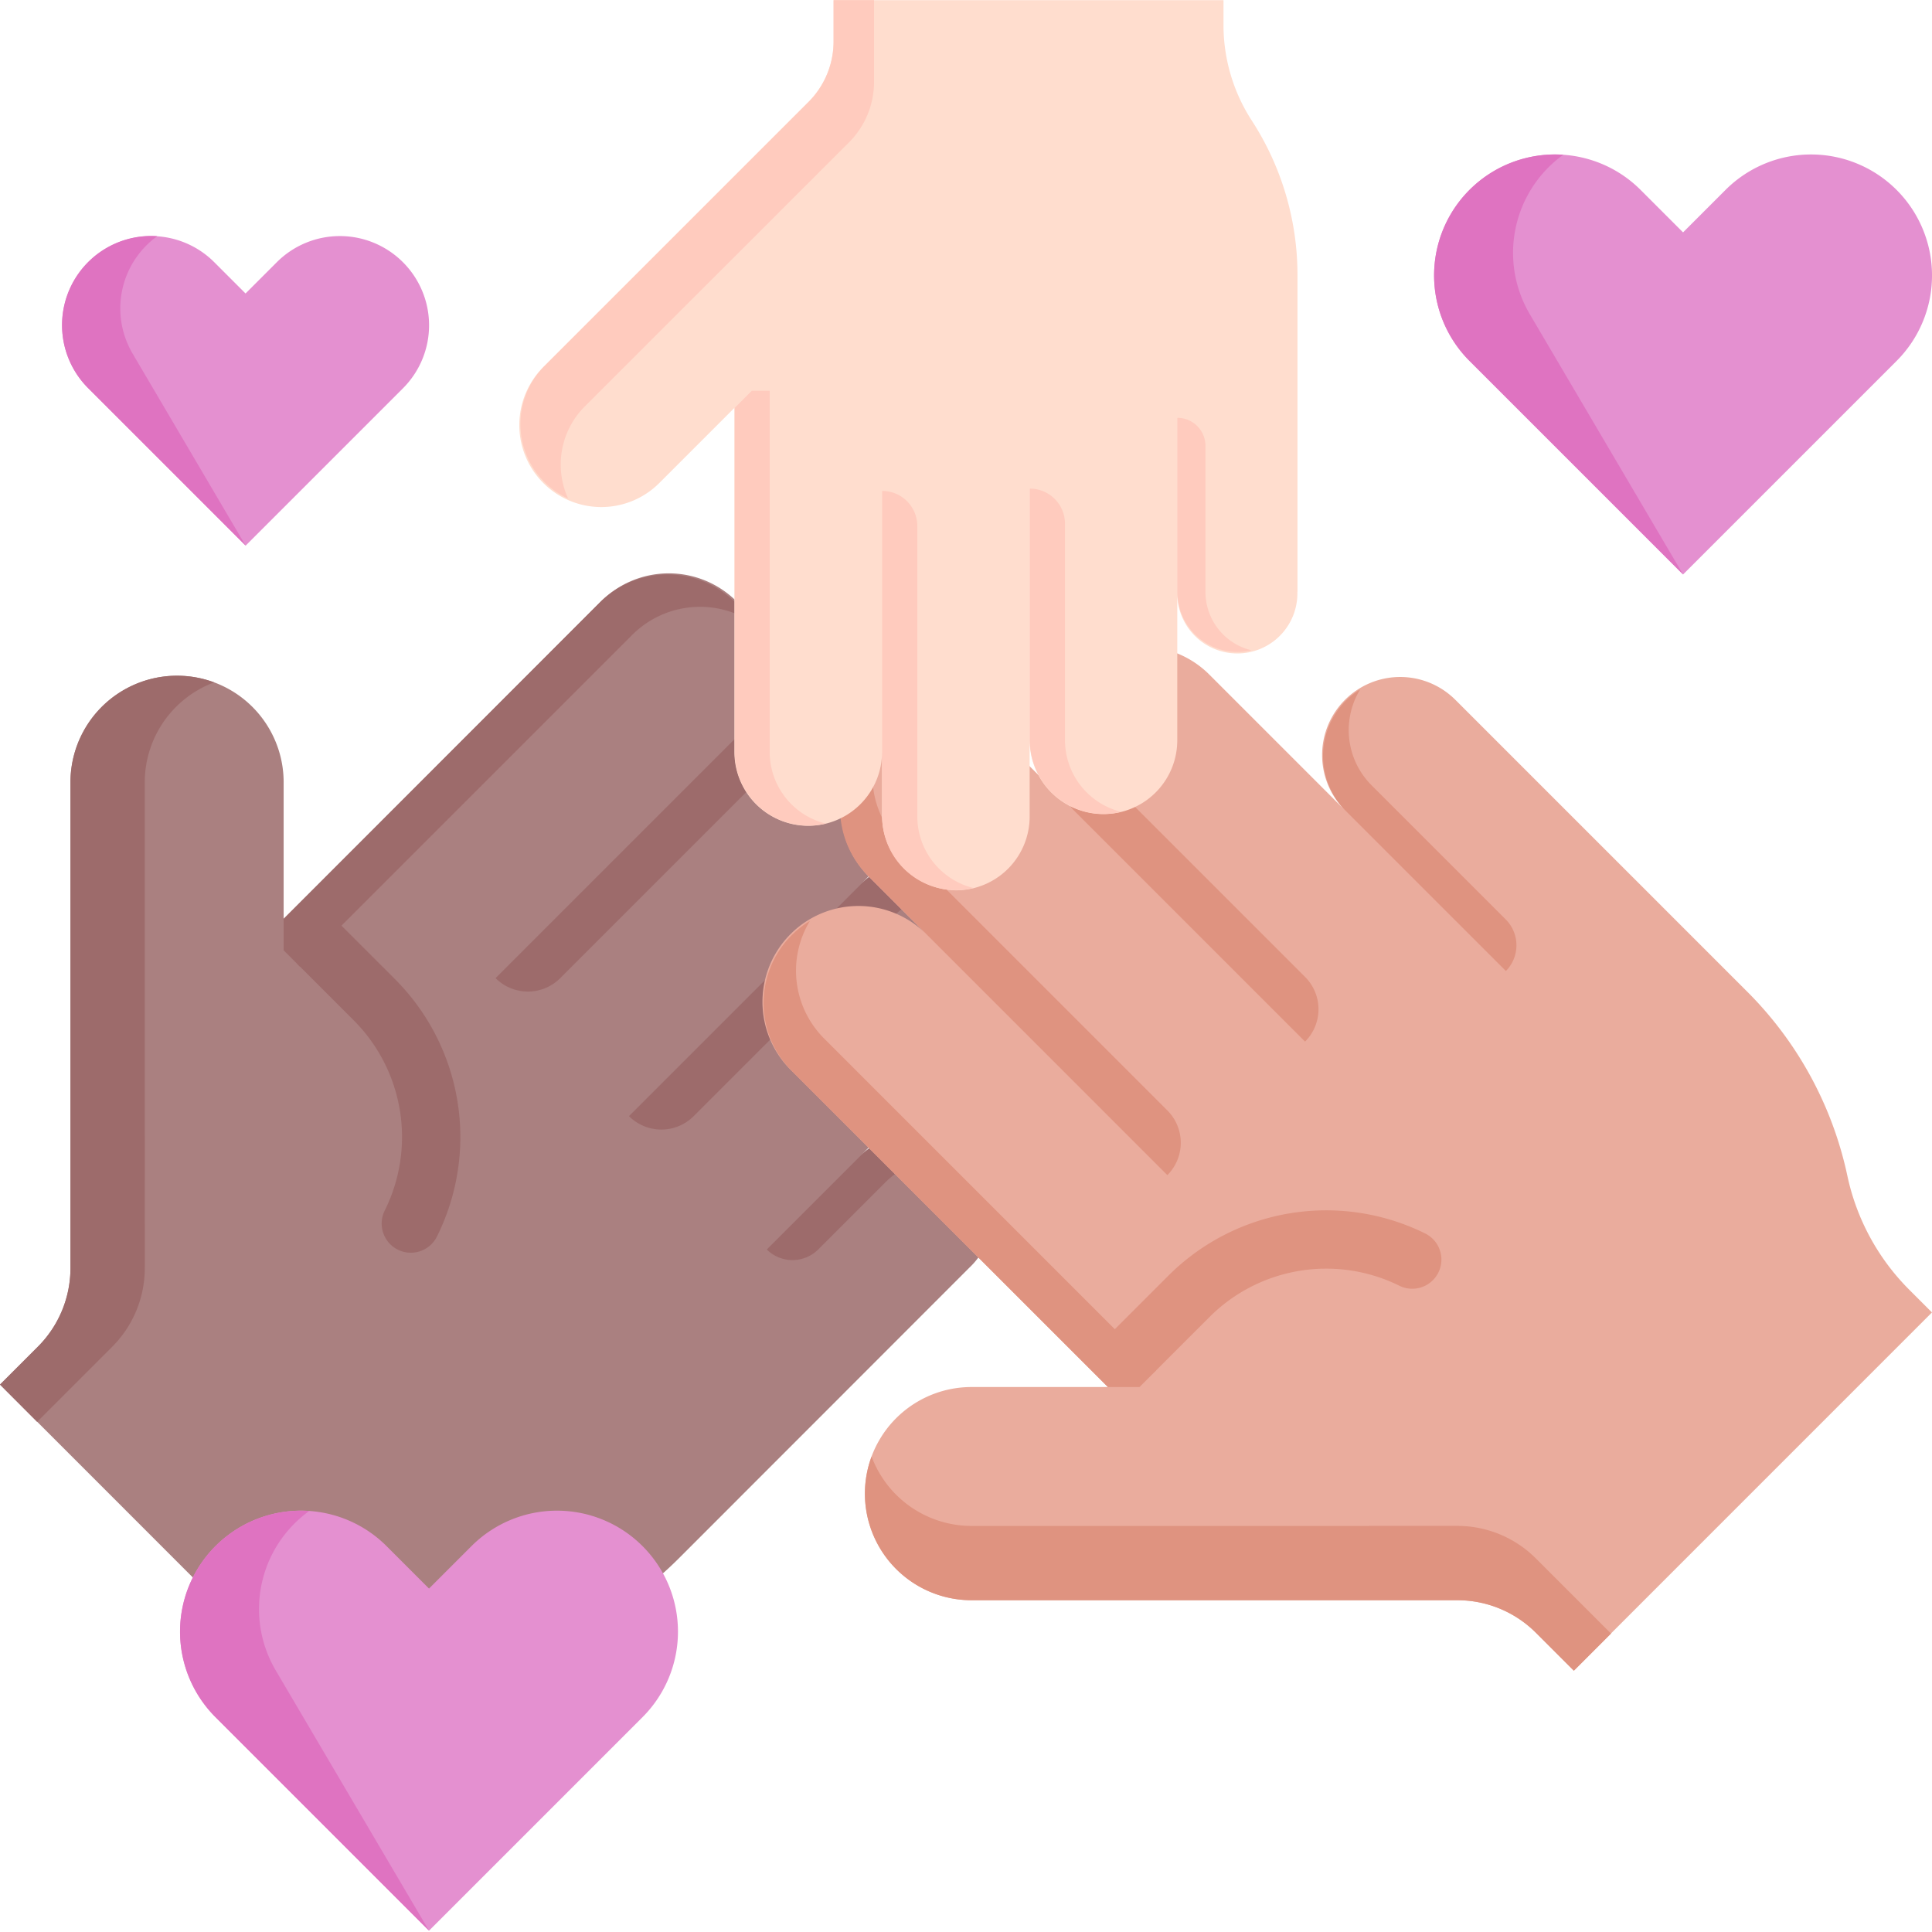<svg xmlns="http://www.w3.org/2000/svg" width="54" height="54" viewBox="0 0 54 54">
  <g id="Raggruppa_1734" data-name="Raggruppa 1734" transform="translate(1707 5232)">
    <rect id="Rettangolo_2375" data-name="Rettangolo 2375" width="54" height="54" transform="translate(-1707 -5232)" fill="#fff"/>
    <g id="foster-family" transform="translate(-1707 -5232.195)">
      <g id="Raggruppa_1711" data-name="Raggruppa 1711" transform="translate(0 16.252)">
        <g id="Raggruppa_1706" data-name="Raggruppa 1706">
          <path id="Tracciato_1913" data-name="Tracciato 1913" d="M27.113,171.755,18.972,179.9a10.309,10.309,0,0,1-5.142,2.793h0a6.384,6.384,0,0,0-3.182,1.729l-.635.635L0,175.041l1.06-1.06a3.106,3.106,0,0,0,.91-2.2V158.207a2.979,2.979,0,1,1,5.958,0v3.815l8.838-8.838a2.681,2.681,0,1,1,3.791,3.791l1.624-1.624a2.725,2.725,0,0,1,3.841-.017,2.68,2.68,0,0,1-.016,3.775l-1.959,1.959a2.681,2.681,0,1,1,3.791,3.792l-3.811,3.811a2.182,2.182,0,1,1,3.086,3.085Z" transform="translate(0 -152.399)" fill="#aa8080"/>
        </g>
        <g id="Raggruppa_1707" data-name="Raggruppa 1707" transform="translate(21.432 15.631)">
          <path id="Tracciato_1914" data-name="Tracciato 1914" d="M203.205,303.841l2.6-2.6a2.181,2.181,0,0,1,3.4.4,2.182,2.182,0,0,0-2.682.319l-1.874,1.874A1.021,1.021,0,0,1,203.205,303.841Z" transform="translate(-203.205 -300.605)" fill="#9d6b6b"/>
        </g>
        <g id="Raggruppa_1708" data-name="Raggruppa 1708" transform="translate(7.928)">
          <path id="Tracciato_1915" data-name="Tracciato 1915" d="M88.192,153.69a2.682,2.682,0,0,0-3.286.4l-9.277,9.277-.463-.463v-.878L84,153.184a2.68,2.68,0,0,1,4.188.506Z" transform="translate(-75.166 -152.399)" fill="#9d6b6b"/>
          <path id="Tracciato_1916" data-name="Tracciato 1916" d="M131.329,181.777l8.363-8.363a2.681,2.681,0,0,1,4.188.506,2.682,2.682,0,0,0-3.286.4l-7.461,7.461A1.277,1.277,0,0,1,131.329,181.777Z" transform="translate(-125.406 -170.495)" fill="#9d6b6b"/>
          <path id="Tracciato_1917" data-name="Tracciato 1917" d="M166.714,234.4l6.464-6.464a2.681,2.681,0,0,1,4.188.506,2.683,2.683,0,0,0-3.286.4l-5.562,5.562a1.277,1.277,0,0,1-1.805,0Z" transform="translate(-157.059 -219.263)" fill="#9d6b6b"/>
        </g>
        <g id="Raggruppa_1709" data-name="Raggruppa 1709" transform="translate(0 2.83)">
          <path id="Tracciato_1918" data-name="Tracciato 1918" d="M4.048,195.783a3.106,3.106,0,0,1-.91,2.2l-2.1,2.1L0,199.042l1.06-1.06a3.107,3.107,0,0,0,.91-2.2V182.208a2.98,2.98,0,0,1,4.016-2.793,2.983,2.983,0,0,0-1.939,2.793Z" transform="translate(-0.001 -179.229)" fill="#9d6b6b"/>
        </g>
        <g id="Raggruppa_1710" data-name="Raggruppa 1710" transform="translate(8.152 9.574)">
          <path id="Tracciato_1919" data-name="Tracciato 1919" d="M80.626,252.554a.815.815,0,0,1-.729-1.178,4.613,4.613,0,0,0-.87-5.321l-1.493-1.493a.815.815,0,1,1,1.152-1.152l1.493,1.493a6.241,6.241,0,0,1,1.177,7.2A.815.815,0,0,1,80.626,252.554Z" transform="translate(-77.296 -243.171)" fill="#9d6b6b"/>
        </g>
      </g>
      <g id="Raggruppa_1717" data-name="Raggruppa 1717" transform="translate(21.345 18.267)">
        <g id="Raggruppa_1712" data-name="Raggruppa 1712">
          <path id="Tracciato_1920" data-name="Tracciato 1920" d="M221.735,173.017l8.141,8.141a10.309,10.309,0,0,1,2.793,5.142h0a6.384,6.384,0,0,0,1.729,3.182l.635.635L225.021,200.13l-1.06-1.06a3.107,3.107,0,0,0-2.2-.91H208.187a2.979,2.979,0,1,1,0-5.958H212l-8.838-8.838a2.681,2.681,0,1,1,3.791-3.791l-1.624-1.624a2.725,2.725,0,0,1-.017-3.841,2.68,2.68,0,0,1,3.775.016l1.959,1.959a2.681,2.681,0,1,1,3.792-3.791l3.811,3.811a2.182,2.182,0,1,1,3.085-3.086Z" transform="translate(-202.379 -171.506)" fill="#eaac9d"/>
        </g>
        <g id="Raggruppa_1713" data-name="Raggruppa 1713" transform="translate(15.631 1.192)">
          <path id="Tracciato_1921" data-name="Tracciato 1921" d="M355.7,190.686l-4.472-4.472a2.181,2.181,0,0,1,.4-3.4,2.182,2.182,0,0,0,.319,2.682l3.75,3.75A1.022,1.022,0,0,1,355.7,190.686Z" transform="translate(-350.586 -182.81)" fill="#df9380"/>
        </g>
        <g id="Raggruppa_1714" data-name="Raggruppa 1714" transform="translate(0 0.388)">
          <path id="Tracciato_1922" data-name="Tracciato 1922" d="M203.67,244.233a2.682,2.682,0,0,0,.4,3.286l9.277,9.277-.463.463H212l-8.838-8.838a2.68,2.68,0,0,1,.506-4.188Z" transform="translate(-202.379 -236.951)" fill="#df9380"/>
          <path id="Tracciato_1923" data-name="Tracciato 1923" d="M231.758,205.119l-8.363-8.363a2.681,2.681,0,0,1,.506-4.188,2.682,2.682,0,0,0,.4,3.286l7.461,7.461A1.277,1.277,0,0,1,231.758,205.119Z" transform="translate(-220.475 -190.734)" fill="#df9380"/>
          <path id="Tracciato_1924" data-name="Tracciato 1924" d="M284.375,185.842l-6.464-6.464a2.681,2.681,0,0,1,.506-4.188,2.682,2.682,0,0,0,.4,3.286l5.562,5.562A1.277,1.277,0,0,1,284.375,185.842Z" transform="translate(-269.243 -175.189)" fill="#df9380"/>
        </g>
        <g id="Raggruppa_1715" data-name="Raggruppa 1715" transform="translate(2.83 22.638)">
          <path id="Tracciato_1925" data-name="Tracciato 1925" d="M245.763,388.091a3.106,3.106,0,0,1,2.2.91l2.1,2.1-1.038,1.038-1.06-1.06a3.107,3.107,0,0,0-2.2-.91H232.188a2.98,2.98,0,0,1-2.793-4.016,2.983,2.983,0,0,0,2.793,1.939Z" transform="translate(-229.209 -386.152)" fill="#df9380"/>
        </g>
        <g id="Raggruppa_1716" data-name="Raggruppa 1716" transform="translate(9.574 15.757)">
          <path id="Tracciato_1926" data-name="Tracciato 1926" d="M293.966,325.618a.815.815,0,0,1-.576-1.391l1.493-1.493a6.241,6.241,0,0,1,7.2-1.177.815.815,0,0,1-.726,1.459,4.612,4.612,0,0,0-5.321.87l-1.493,1.493A.813.813,0,0,1,293.966,325.618Z" transform="translate(-293.151 -320.902)" fill="#df9380"/>
        </g>
      </g>
      <g id="Raggruppa_1722" data-name="Raggruppa 1722" transform="translate(14.543 0.2)">
        <g id="Raggruppa_1718" data-name="Raggruppa 1718" transform="translate(0 0)">
          <path id="Tracciato_1927" data-name="Tracciato 1927" d="M159.61,16.74V7.882a7.933,7.933,0,0,0-1.278-4.317h0a4.912,4.912,0,0,1-.79-2.672V.2h-10.9V1.354a2.39,2.39,0,0,1-.7,1.691l-7.386,7.386a2.292,2.292,0,1,0,3.241,3.241l2.075-2.075v9.617a2.063,2.063,0,1,0,4.126,0v1.767a2.1,2.1,0,0,0,2.081,2.1,2.062,2.062,0,0,0,2.045-2.062V20.887a2.063,2.063,0,1,0,4.126,0V16.74a1.679,1.679,0,1,0,3.357,0Z" transform="translate(-137.888 -0.201)" fill="#ffddce"/>
        </g>
        <g id="Raggruppa_1719" data-name="Raggruppa 1719" transform="translate(18.365 11.673)">
          <path id="Tracciato_1928" data-name="Tracciato 1928" d="M312.013,110.88v4.866a1.678,1.678,0,0,0,2.071,1.632,1.679,1.679,0,0,1-1.286-1.632v-4.08A.786.786,0,0,0,312.013,110.88Z" transform="translate(-312.013 -110.88)" fill="#ffcbbe"/>
        </g>
        <g id="Raggruppa_1720" data-name="Raggruppa 1720" transform="translate(5.988 10.918)">
          <path id="Tracciato_1929" data-name="Tracciato 1929" d="M197.219,115.82a2.064,2.064,0,0,1-1.572-2V103.722h-.5l-.478.478v9.617a2.062,2.062,0,0,0,2.554,2Z" transform="translate(-194.665 -103.722)" fill="#ffcbbe"/>
          <path id="Tracciato_1930" data-name="Tracciato 1930" d="M233.781,130.251v9.1a2.063,2.063,0,0,0,2.554,2,2.064,2.064,0,0,1-1.572-2v-8.118A.982.982,0,0,0,233.781,130.251Z" transform="translate(-229.655 -127.453)" fill="#ffcbbe"/>
          <path id="Tracciato_1931" data-name="Tracciato 1931" d="M272.9,129.64v7.034a2.063,2.063,0,0,0,2.554,2,2.064,2.064,0,0,1-1.572-2v-6.052A.982.982,0,0,0,272.9,129.64Z" transform="translate(-264.646 -126.906)" fill="#ffcbbe"/>
        </g>
        <g id="Raggruppa_1721" data-name="Raggruppa 1721" transform="translate(0 0)">
          <path id="Tracciato_1932" data-name="Tracciato 1932" d="M147.078,4.174a2.39,2.39,0,0,0,.7-1.691V.2h-1.13V1.353a2.39,2.39,0,0,1-.7,1.691l-7.386,7.386a2.293,2.293,0,0,0,.665,3.7,2.295,2.295,0,0,1,.465-2.574Z" transform="translate(-137.891 -0.2)" fill="#ffcbbe"/>
        </g>
      </g>
      <g id="Raggruppa_1723" data-name="Raggruppa 1723" transform="translate(40.084 4.513)">
        <path id="Tracciato_1933" data-name="Tracciato 1933" d="M392.981,42.085a3.38,3.38,0,0,0-4.781,0l-1.187,1.187-1.187-1.187a3.38,3.38,0,0,0-4.781,4.781l5.968,5.968,5.968-5.968A3.38,3.38,0,0,0,392.981,42.085Z" transform="translate(-380.055 -41.095)" fill="#e490d0"/>
        <path id="Tracciato_1934" data-name="Tracciato 1934" d="M387.014,52.833l-5.968-5.968a3.38,3.38,0,0,1,2.621-5.763,3.378,3.378,0,0,0-.936,4.458Z" transform="translate(-380.056 -41.095)" fill="#df73c1"/>
      </g>
      <g id="Raggruppa_1724" data-name="Raggruppa 1724" transform="translate(5.033 42.419)">
        <path id="Tracciato_1935" data-name="Tracciato 1935" d="M60.642,401.491a3.38,3.38,0,0,0-4.781,0l-1.187,1.187-1.187-1.187a3.38,3.38,0,1,0-4.781,4.781l5.968,5.968,5.968-5.968A3.38,3.38,0,0,0,60.642,401.491Z" transform="translate(-47.716 -400.501)" fill="#e490d0"/>
        <path id="Tracciato_1936" data-name="Tracciato 1936" d="M54.676,412.24l-5.968-5.968a3.38,3.38,0,0,1,2.621-5.763,3.378,3.378,0,0,0-.936,4.458Z" transform="translate(-47.718 -400.501)" fill="#df73c1"/>
      </g>
      <g id="Raggruppa_1725" data-name="Raggruppa 1725" transform="translate(1.736 6.793)">
        <path id="Tracciato_1937" data-name="Tracciato 1937" d="M25.983,63.444a2.491,2.491,0,0,0-3.523,0l-.875.875-.875-.875a2.491,2.491,0,0,0-3.523,3.523l4.4,4.4,4.4-4.4A2.491,2.491,0,0,0,25.983,63.444Z" transform="translate(-16.458 -62.714)" fill="#e490d0"/>
        <path id="Tracciato_1938" data-name="Tracciato 1938" d="M21.586,71.364l-4.4-4.4a2.491,2.491,0,0,1,1.931-4.247A2.49,2.49,0,0,0,18.429,66Z" transform="translate(-16.458 -62.714)" fill="#df73c1"/>
      </g>
    </g>
  </g>
</svg>
